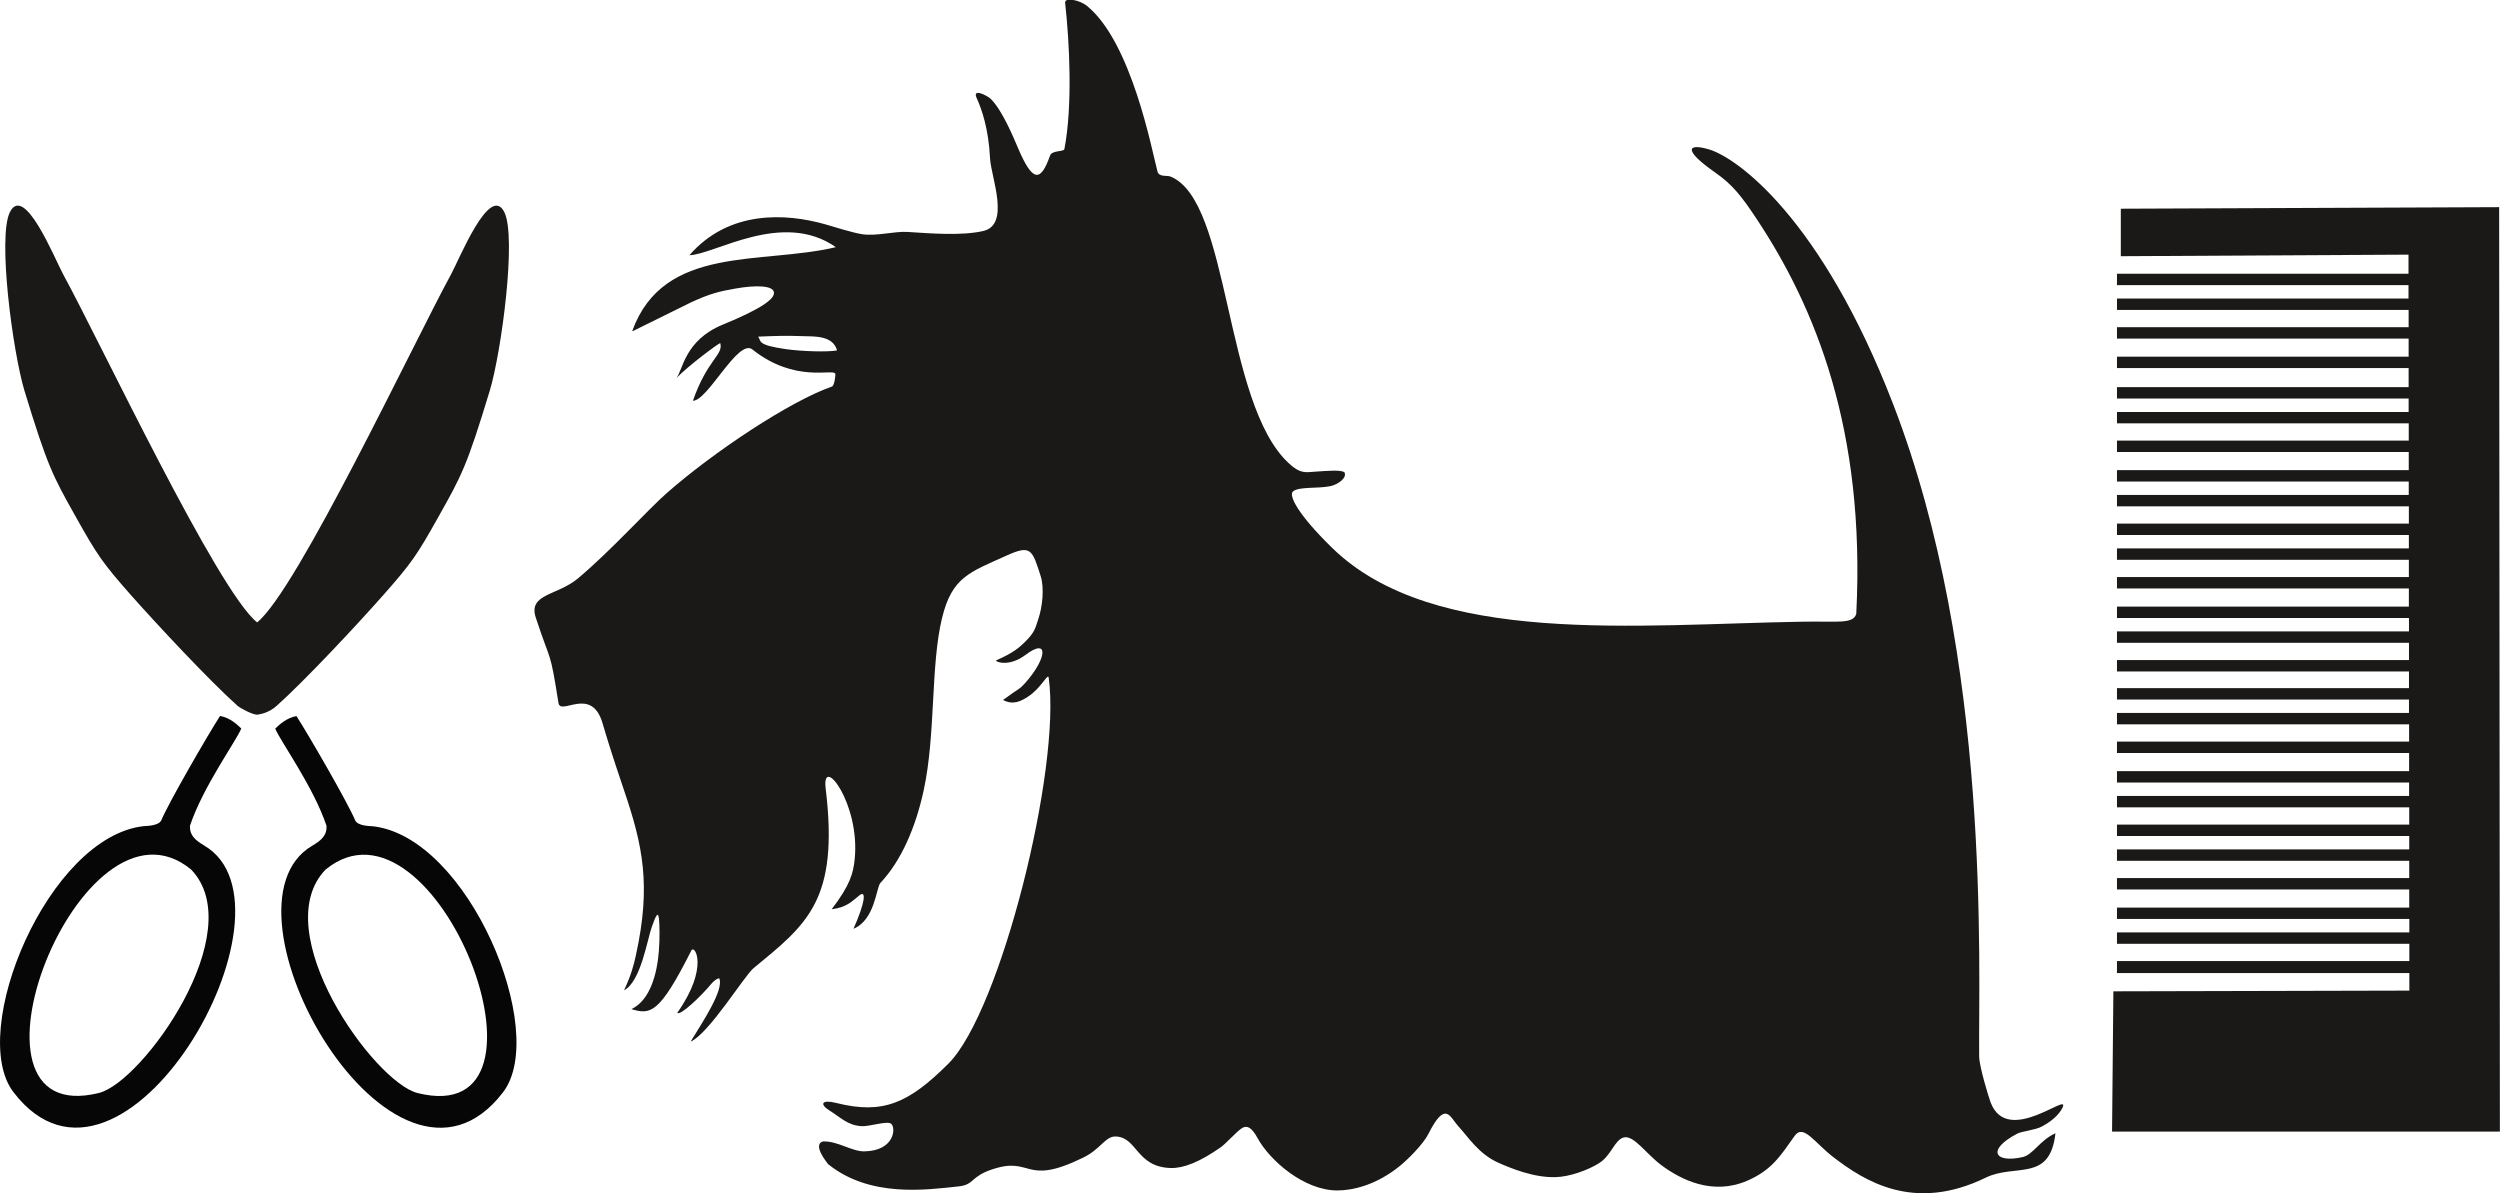 <?xml version="1.0" encoding="UTF-8"?>
<svg id="svg14" xmlns="http://www.w3.org/2000/svg" viewBox="0 0 208.47 99.52">
  <defs>
    <style>
      .cls-1 {
        fill: #1b1918;
      }

      .cls-1, .cls-2 {
        fill-rule: evenodd;
      }

      .cls-2 {
        fill: #060606;
      }
    </style>
  </defs>
  <g id="Layer1000">
    <g id="Layer1001">
      <path id="path2" class="cls-2" d="M27.14,72.52c9.18-7.55,20.59,21.83,7.69,18.63-3.64-.9-12.64-13.47-7.69-18.63ZM27.23,68.87c.04.78-.42,1.2-1.19,1.65-8.76,5.13,6.83,32.43,15.91,20.56,3.86-5.05-2.89-21.3-10.87-22.18-.2-.02-1.27-.01-1.47-.51-.62-1.48-3.91-7.16-4.89-8.68-.83.16-1.4.69-1.77,1.05.45,1.08,3.19,4.85,4.28,8.11h0Z"/>
      <path id="path4" class="cls-2" d="M15.94,72.51c-9.18-7.55-20.59,21.83-7.69,18.63,3.64-.9,12.64-13.47,7.69-18.63ZM15.84,68.86c-.04.78.43,1.2,1.19,1.65,8.76,5.13-6.83,32.43-15.91,20.56-3.86-5.05,2.89-21.3,10.87-22.18.2-.02,1.27-.01,1.47-.51.62-1.48,3.91-7.16,4.89-8.68.83.16,1.4.69,1.77,1.05-.45,1.08-3.19,4.85-4.28,8.11h0Z"/>
      <path id="path6" class="cls-1" d="M21.5,59.59c-.35.07-1.49-.55-1.7-.74-2.39-2.14-6.72-6.79-8.85-9.19-2.41-2.73-2.83-3.35-4.64-6.58-1.91-3.4-2.34-4.17-4.28-10.53-.96-3.21-2.25-12.8-1.2-14.87,1.21-2.39,3.74,3.92,4.45,5.22,3.05,5.58,12.86,26.38,16.16,29,3.31-2.62,13.11-23.42,16.16-29,.71-1.3,3.24-7.6,4.45-5.22,1.05,2.07-.24,11.66-1.2,14.87-1.93,6.37-2.37,7.13-4.28,10.53-1.81,3.23-2.23,3.85-4.64,6.58-2.12,2.4-6.46,7.05-8.85,9.19-.71.64-1.42.7-1.58.74Z"/>
    </g>
    <path id="path9" class="cls-1" d="M63.23,28.07c1.54-.06,2.19-.09,3.72-.04.94.03,2.51-.07,2.85,1.19-.79.15-2.91.08-4.22-.1-2.52-.35-2.09-.69-2.35-1.04ZM52.75,27.62s4.55-2.25,4.86-2.4c1.6-.74,2.36-.92,3.73-1.16,1.64-.29,3.17-.28,3.2.35.02.48-.81,1.24-4.29,2.67-3.18,1.31-3.31,3.81-3.85,4.45,1.06-1.09,3.5-2.89,3.66-2.92.28.99-1.08,1.36-2.28,4.81,1.25,0,3.77-5.22,4.96-4.28,3.55,2.83,6.73,1.58,6.91,2.02.04.11-.07,1-.27,1.07-3.52,1.23-9.85,5.44-13.75,8.86-1.62,1.42-4.64,4.79-7.42,7.13-1.75,1.47-4.19,1.28-3.53,3.29,1.31,3.98,1.16,2.52,1.89,7.11.17,1.1,2.74-1.45,3.67,1.67.31,1.05.73,2.47,1.79,5.59,1.57,4.61,2.28,7.93,1,13.76-.17.8-.4,1.67-.99,2.94,1.4-.74,1.92-4.18,2.31-5.28.32-.89.51-1.34.59-.75.07.47.08,1.78,0,2.76-.14,1.83-.7,4.09-2.29,4.84,1.58.46,2.31.45,5-4.89.27-.54,1.5,1.41-1.17,5.19.21.31,2.01-1.4,2.86-2.44.21-.26.62-.52.66-.39.31.99-1.28,3.4-2.41,5.24,1.51-.65,4.51-5.53,5.24-6.12,4.47-3.68,7.15-5.65,6.02-15-.35-2.91,2.9,1.28,2.42,5.91-.12,1.17-.38,2.16-1.92,4.17,1.25-.15,1.69-.66,2.33-1.17.56-.44.48.57-.51,2.8,1.81-.75,1.89-3.45,2.25-3.83,1.72-1.83,2.93-4.59,3.61-7.74,1.01-4.69.56-10.4,1.53-14.36.83-3.4,2.28-3.79,5.37-5.19,2.05-.93,2.14-.5,2.85,1.71.31.98.16,2.56-.22,3.65-.23.68-.26,1.03-1.11,1.86-.4.39-.91.88-2.37,1.51-.19.08,1,.64,2.45-.46,1.94-1.46,1.79.28-.02,2.33-.56.62-.42.37-1.87,1.44.86.46,1.53.08,2.07-.27,1.13-.72,1.68-2.04,1.74-1.58,1.05,7.53-4.01,27.84-8.37,32.18-3.3,3.29-5.45,4.26-9.36,3.27-1.19-.3-1.4.1-.57.62.94.58,1.52,1.25,2.69,1.32.66.04,2.11-.46,2.46-.21.42.3.34,2.26-2.22,2.31-1.03.02-2.2-.86-3.44-.83-.94.24.33,1.78.42,1.9,3.49,2.81,8.18,2.14,10.89,1.85,1.31-.14.97-.82,2.79-1.42,3.38-1.13,2.63,1.45,7.59-.98,1.46-.71,1.84-1.78,2.69-1.76,1.83.04,1.71,2.56,4.63,2.63,1.05.02,2.4-.5,4.17-1.75.42-.3,1.28-1.27,1.72-1.56.5-.33.9.03,1.33.82,1.01,1.85,3.86,4.36,6.65,4.36,1.3,0,3.27-.46,5.22-2.05.64-.52,1.93-1.79,2.37-2.66,1.44-2.86,1.79-1.41,2.51-.63.8.86,1.68,2.3,3.33,3.03,1.02.45,2.93,1.25,4.76,1.2,1.2-.03,2.73-.6,3.61-1.15,1.05-.64,1.31-1.96,2.08-2.16.84-.22,1.9,1.4,3.15,2.32,1.62,1.2,4.24,2.53,7.12,1.3,2.08-.89,2.8-2.09,3.99-3.76.73-1.02,1.68.61,3.22,1.78,2.58,1.98,6.71,4.64,12.71,1.71,2.46-1.2,5.36.42,5.81-3.7-1.28.57-1.87,1.78-2.71,1.98-2.37.55-3.06-.6-.47-1.95.39-.2,1.51-.3,2.04-.59,1.18-.62,1.59-1.29,1.73-1.58.69-1.42-4.57,3.27-5.99-.42-.2-.53-.95-3.02-.96-3.84-.08-7.46,1.06-33.11-7.19-54.44-5.98-15.47-12.99-20.5-15.33-21.2-1.84-.55-2.17.06.5,1.92,1.46,1.02,2.2,1.97,3.48,3.9,4.83,7.29,9.08,17.5,8.29,32.92-.28.86-1.58.59-4.41.64-13.84.22-30.83,2.1-39.29-6.15-2.88-2.81-3.65-4.39-3.27-4.71.5-.42,2-.22,3.11-.44.65-.13,1.45-.72,1.17-1.17-.33-.2-1.4-.11-2.42-.04-.84.06-1.26.19-2.22-.71-5.43-5.04-4.84-21.89-9.86-23.9-.26-.11-.95.07-1.08-.42-.46-1.73-2.15-10.78-5.88-13.81-.6-.49-1.88-.75-1.82-.25.37,3.32.63,8.57-.06,12.18-.05.27-1.03.08-1.2.56-.81,2.3-1.48,2.13-2.65-.59-.4-.94-1.35-3.24-2.31-4.16-.24-.23-1.55-.93-1.16-.06.42.92,1,2.56,1.12,5.05.08,1.53,1.71,5.51-.56,6.04-1.8.42-4.46.2-6.32.08-1.07-.07-2.6.37-3.78.19-.8-.12-2.3-.6-3.1-.83-3.25-.92-8.01-1.21-11.31,2.58,2.11-.05,7.76-3.79,12.21-.67-6.21,1.48-14.35-.23-16.97,6.97h0Z"/>
    <path id="path11" class="cls-1" d="M176.53,80.14h24.38v-1.44h-24.38v-.95h24.38v-1.12h-24.38v-.95h24.37v-1.51h-24.37v-.95h24.37v-1.44h-24.37v-.95h24.37v-1.12h-24.37v-.95h24.37v-1.44h-24.37v-.95h24.36v-1.12h-24.36v-.95h24.36v-1.51h-24.36v-.95h24.36v-1.44h-24.36v-.95h24.35v-1.12h-24.35v-.95h24.35v-1.39h-24.35v-.95h24.35v-1.44h-24.35v-.95h24.35v-1.12h-24.35v-.95h24.34v-1.51h-24.34v-.95h24.34v-1.44h-24.34v-.95h24.34v-1.12h-24.34v-.95h24.34v-1.44h-24.34v-.95h24.33v-1.12h-24.33v-.95h24.33v-1.51h-24.33v-.95h24.33v-1.44h-24.33v-.95h24.32v-1.12h-24.32v-.95h24.32v-1.59h-24.32v-.95h24.32v-1.51h-24.32v-.95h24.32v-1.44h-24.32v-.95h24.31v-1.12h-24.31v-.95h24.31v-1.59s-23.99.13-23.99.13v-3.96s31.55-.13,31.55-.13l.06,77.09h-32.34l.11-11.7,24.68-.06v-1.46h-24.38v-.95Z"/>
  </g>
</svg>